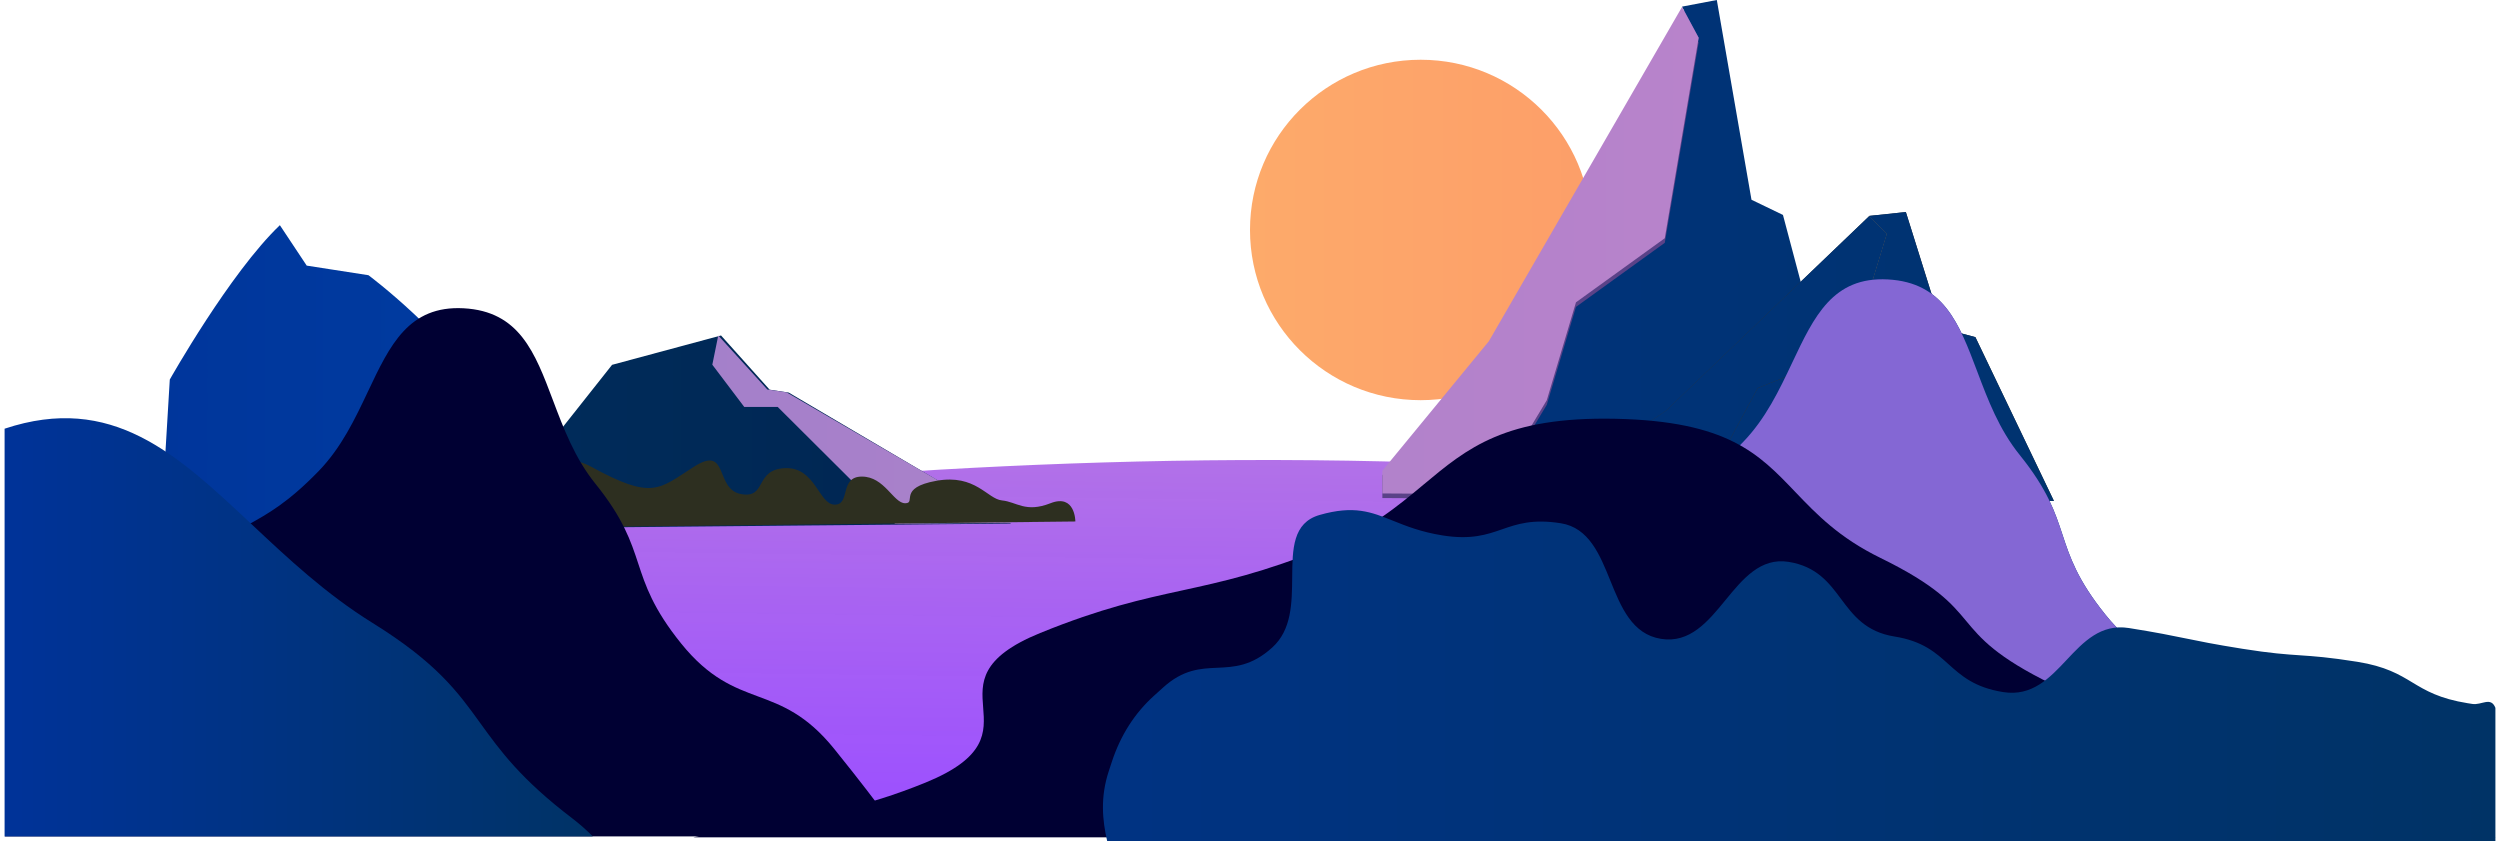 <svg width="544" height="183" viewBox="0 0 544 183" fill="none" xmlns="http://www.w3.org/2000/svg">
<path d="M309.133 87.079C329.641 87.079 346.266 70.496 346.266 50.039C346.266 29.583 329.641 13 309.133 13C288.625 13 272 29.583 272 50.039C272 70.496 288.625 87.079 309.133 87.079Z" fill="url(#paint0_linear_346_2247)"/>
<path d="M76.185 116.042C76.185 116.042 277.952 80.167 445.354 116.042V175.281H76.185V116.042Z" fill="url(#paint1_linear_346_2247)"/>
<path d="M36.952 82.58C36.952 82.58 49.998 59.42 60.9 49L66.741 57.799L80.175 59.885C80.175 59.885 97.699 72.874 107.432 88.842C117.168 104.81 138 109.212 138 109.212V113.844L35 115L36.947 82.58H36.952Z" fill="url(#paint2_linear_346_2247)"/>
<path d="M156.895 73L133.189 79.386L105 115L220 113.92L171.627 85.424L167.467 84.789L156.895 73Z" fill="url(#paint3_linear_346_2247)"/>
<path d="M156.293 73L155 79.362L161.951 88.552H169.229L194.78 114L220 113.767L171.166 85.377L166.966 84.745L156.293 73Z" fill="url(#paint4_linear_346_2247)"/>
<path d="M98 115C98 115 115.239 94.239 128.646 101.566C142.052 108.893 143.333 106.452 150.995 101.566C158.656 96.68 155.463 106.41 161.209 107.5C166.954 108.589 164.083 102.178 170.787 101.87C177.49 101.562 178.13 109.81 181.641 109.81C185.151 109.81 182.595 103.703 187.545 103.703C192.495 103.703 194.411 109.506 196.964 109.506C199.516 109.506 195.246 106.148 203.769 104.619C212.291 103.095 214.844 108.589 218.036 108.893C221.229 109.197 223.146 111.643 228.573 109.506C234 107.369 234 113.475 234 113.475L98 115Z" fill="#2D2F20"/>
<path d="M387.968 47.768L381.122 44.466L373.579 1L366.058 2.431L366.015 2.504L369.628 9.217L362.256 52.836L342.932 66.784L336.576 88.086L324.288 108.517L345.484 108.646L366.38 109.007C366.38 109.007 368.758 108.921 372.09 108.811L404.221 109.007L387.971 47.766L387.968 47.768Z" fill="#555BAA"/>
<path d="M387.968 46.768L381.122 43.466L373.579 0L366.058 1.431L366.015 1.504L369.628 8.217L362.256 51.836L342.933 65.784L336.576 87.086L324.288 107.517L345.484 107.646L366.38 108.007C366.38 108.007 368.758 107.921 372.09 107.811L404.221 108.007L387.971 46.766L387.968 46.768Z" fill="url(#paint5_linear_346_2247)"/>
<path d="M342.932 66.784L362.256 52.836L369.628 9.217L366.015 2.504L323.971 75.254L300.802 103.425V108.374L324.288 108.517L336.579 88.086L342.932 66.784Z" fill="#5A4288"/>
<path d="M342.933 65.784L362.256 51.836L369.628 8.217L366.015 1.504L323.971 74.254L300.802 102.424V107.374L324.288 107.517L336.579 87.085L342.933 65.784Z" fill="url(#paint6_linear_346_2247)"/>
<path d="M429.855 73.362L422.655 71.44L414.72 46.14L406.81 46.973L406.767 47.016L410.567 50.922L402.813 76.311L382.492 84.43L375.809 96.831L362.883 108.724L385.173 108.8L407.148 109.01C407.148 109.01 409.65 108.959 413.153 108.894L446.943 109.01L429.852 73.364L429.855 73.362Z" fill="#2C3033"/>
<path d="M429.841 73.362L422.642 71.44L414.707 46.14L406.797 46.973L406.753 47.016L410.553 50.922L402.799 76.311L382.479 84.43L375.796 96.831L362.869 108.724L385.16 108.8L407.134 109.01C407.134 109.01 409.637 108.959 413.139 108.894L446.929 109.01L429.839 73.364L429.841 73.362Z" fill="url(#paint7_linear_346_2247)"/>
<path d="M382.479 84.43L402.799 76.311L410.553 50.922L406.753 47.016L362.534 89.361L340.56 104.147C339.062 105.155 338.165 106.837 338.165 108.638L362.866 108.722L375.793 96.828L382.476 84.428L382.479 84.43Z" fill="#2C3033"/>
<path d="M382.479 84.43L402.799 76.311L410.553 50.922L406.753 47.016L362.534 89.361L340.56 104.147C339.062 105.155 338.165 106.837 338.165 108.638L362.866 108.722L375.793 96.828L382.476 84.428L382.479 84.43Z" fill="url(#paint8_linear_346_2247)"/>
<path d="M491.457 156.7C485.398 149.185 480.036 147.193 474.852 145.262C469.634 143.321 464.237 141.313 458.132 133.741C452.035 126.179 450.386 121.171 448.789 116.329C447.2 111.509 445.559 106.527 439.492 99.004C434.995 93.426 432.579 87.018 430.241 80.821C426.322 70.426 422.936 61.449 410.788 60.805C398.846 60.174 394.757 68.83 390.014 78.858C387.168 84.878 384.222 91.102 379.276 96.211C372.615 103.093 368.155 105.557 363.842 107.94C359.548 110.315 355.107 112.771 348.473 119.621C341.865 126.446 342.081 133.371 342.289 140.07C342.5 146.826 342.716 153.811 336.03 160.717C329.363 167.605 324.39 169.578 319.58 171.489C316.839 172.576 314.048 173.686 310.915 175.722H506.118C505.118 174.401 504.221 173.198 503.332 172.007C500.481 168.187 497.535 164.238 491.454 156.698L491.457 156.7Z" fill="url(#paint9_linear_346_2247)"/>
<path d="M491.457 156.7C485.398 149.185 480.036 147.193 474.852 145.262C469.634 143.321 464.237 141.313 458.132 133.741C452.035 126.179 450.386 121.171 448.789 116.329C447.2 111.509 445.559 106.527 439.492 99.004C434.995 93.426 432.579 87.018 430.241 80.821C426.322 70.426 422.936 61.449 410.788 60.805C398.846 60.174 394.757 68.83 390.014 78.858C387.168 84.878 384.222 91.102 379.276 96.211C372.615 103.093 368.155 105.557 363.842 107.94C359.548 110.315 355.107 112.771 348.473 119.621C341.865 126.446 342.081 133.371 342.289 140.07C342.5 146.826 342.716 153.811 336.03 160.717C329.363 167.605 324.39 169.578 319.58 171.489C316.839 172.576 314.048 173.686 310.915 175.722H506.118C505.118 174.401 504.221 173.198 503.332 172.007C500.481 168.187 497.535 164.238 491.454 156.698L491.457 156.7Z" fill="#8467D4"/>
<path d="M513.547 167.122C501.378 161.167 490.608 159.585 480.195 158.059C469.712 156.52 458.872 154.929 446.608 148.929C434.363 142.936 431.049 138.968 427.844 135.129C424.655 131.309 421.355 127.36 409.172 121.397C400.14 116.976 395.286 111.897 390.592 106.988C382.719 98.75 375.92 91.636 351.516 91.124C327.531 90.623 319.312 97.483 309.788 105.43C304.07 110.202 298.157 115.135 288.225 119.181C274.842 124.635 265.885 126.589 257.226 128.479C248.6 130.36 239.681 132.307 226.355 137.736C213.083 143.146 213.515 148.635 213.934 153.943C214.358 159.296 214.794 164.831 201.362 170.306C187.968 175.765 177.979 177.328 168.32 178.843C162.818 179.706 157.207 180.585 150.916 182.199H543.003C540.995 181.153 539.192 180.199 537.408 179.256C531.684 176.228 525.763 173.099 513.553 167.122H513.547Z" fill="#000033"/>
<path d="M181.539 162.976C175.479 155.46 170.118 153.468 164.934 151.538C159.715 149.597 154.318 147.589 148.213 140.016C142.116 132.455 140.468 127.446 138.871 122.604C137.281 117.784 135.641 112.803 129.574 105.279C125.077 99.701 122.661 93.294 120.323 87.096C116.404 76.701 113.018 67.725 100.87 67.08C88.927 66.45 84.838 75.106 80.095 85.134C77.25 91.153 74.304 97.378 69.358 102.486C62.696 109.368 58.237 111.832 53.924 114.215C49.63 116.59 45.189 119.046 38.554 125.896C31.947 132.722 32.163 139.647 32.371 146.346C32.582 153.101 32.798 160.086 26.112 166.992C19.445 173.88 14.472 175.853 9.661 177.765C6.921 178.851 4.129 179.962 0.997 181.997H196.2C195.2 180.676 194.303 179.474 193.414 178.282C190.562 174.462 187.617 170.513 181.536 162.973L181.539 162.976Z" fill="#000033"/>
<path d="M537.023 153.029C530.789 152.034 527.804 150.236 524.918 148.494C522.06 146.77 519.105 144.99 512.936 144.004C506.742 143.017 503.553 142.801 500.468 142.592C497.375 142.382 494.177 142.166 487.969 141.177C481.763 140.188 478.63 139.543 475.599 138.917C472.572 138.293 469.442 137.649 463.241 136.659C457.129 135.688 453.362 139.696 449.717 143.575C446.012 147.52 442.174 151.603 435.889 150.598C429.638 149.603 426.76 147.013 423.976 144.51C421.231 142.04 418.393 139.486 412.241 138.506C405.97 137.505 403.239 133.851 400.6 130.313C398.002 126.833 395.317 123.239 389.185 122.259C383.078 121.287 379.212 126.006 375.47 130.574C371.666 135.217 367.726 140.023 361.433 139.015C355.133 138.011 352.726 132.07 350.4 126.326C348.112 120.676 345.747 114.833 339.643 113.862C333.482 112.882 330.112 114.048 326.852 115.178C323.552 116.323 320.139 117.504 313.896 116.509C309.223 115.763 305.974 114.459 303.107 113.305C298.389 111.407 294.658 109.905 287.152 112.055C281.281 113.736 281.233 119.486 281.182 125.574C281.133 131.216 281.085 137.049 276.848 140.892C272.356 144.972 268.538 145.143 264.847 145.308C261.216 145.469 257.46 145.637 253.061 149.633C252.362 150.269 251.724 150.844 251.138 151.369C246.891 155.196 243.817 160.017 241.916 165.832C241.715 166.45 241.499 167.109 241.264 167.82C239.398 173.491 239.876 178.486 240.916 183H543V154.028C542 151.5 540.003 153.5 537.972 153.176L537.026 153.026L537.023 153.029Z" fill="url(#paint10_linear_346_2247)"/>
<path d="M124.598 178.128C113.328 169.559 108.828 163.336 104.481 157.312C99.622 150.579 95.025 144.218 81.058 135.546C70.89 129.231 62.659 121.504 54.701 114.031C38.451 98.769 24.343 85.532 1 93.285V182H129C127.618 180.623 126.156 179.317 124.592 178.128H124.598Z" fill="url(#paint11_linear_346_2247)"/>
<defs>
<linearGradient id="paint0_linear_346_2247" x1="0.997" y1="91.5" x2="543.003" y2="91.5" gradientUnits="userSpaceOnUse">
<stop stop-color="#FFD46D"/>
<stop offset="1" stop-color="#FB8067"/>
</linearGradient>
<linearGradient id="paint1_linear_346_2247" x1="41.648" y1="8" x2="39.507" y2="175.138" gradientUnits="userSpaceOnUse">
<stop stop-color="#CC99CC"/>
<stop offset="0.995" stop-color="#9747FF" stop-opacity="0.95"/>
</linearGradient>
<linearGradient id="paint2_linear_346_2247" x1="1.025" y1="91.5" x2="543.017" y2="91.5" gradientUnits="userSpaceOnUse">
<stop stop-color="#003399"/>
<stop offset="1" stop-color="#005EBD"/>
</linearGradient>
<linearGradient id="paint3_linear_346_2247" x1="0.997" y1="91.5" x2="543.003" y2="91.5" gradientUnits="userSpaceOnUse">
<stop stop-color="#003366"/>
<stop offset="1" stop-color="#001030"/>
</linearGradient>
<linearGradient id="paint4_linear_346_2247" x1="0.997" y1="91.5" x2="543.003" y2="91.5" gradientUnits="userSpaceOnUse">
<stop stop-color="#967EC9"/>
<stop offset="1" stop-color="#C885CC"/>
</linearGradient>
<linearGradient id="paint5_linear_346_2247" x1="0.997" y1="91.5" x2="542.984" y2="91.5" gradientUnits="userSpaceOnUse">
<stop stop-color="#003399"/>
<stop offset="1" stop-color="#003366"/>
</linearGradient>
<linearGradient id="paint6_linear_346_2247" x1="0.997" y1="91.5" x2="543.003" y2="91.5" gradientUnits="userSpaceOnUse">
<stop stop-color="#967EC9"/>
<stop offset="1" stop-color="#C885CC"/>
</linearGradient>
<linearGradient id="paint7_linear_346_2247" x1="0.997" y1="91.5" x2="543.02" y2="91.5" gradientUnits="userSpaceOnUse">
<stop stop-color="#003399"/>
<stop offset="1" stop-color="#003366"/>
</linearGradient>
<linearGradient id="paint8_linear_346_2247" x1="1.017" y1="91.5" x2="543.003" y2="91.5" gradientUnits="userSpaceOnUse">
<stop stop-color="#003399"/>
<stop offset="1" stop-color="#003366"/>
</linearGradient>
<linearGradient id="paint9_linear_346_2247" x1="-61.451" y1="91.502" x2="658.196" y2="91.502" gradientUnits="userSpaceOnUse">
<stop stop-color="#003399"/>
<stop offset="1" stop-color="#003366"/>
</linearGradient>
<linearGradient id="paint10_linear_346_2247" x1="0.994" y1="91.511" x2="542.997" y2="91.511" gradientUnits="userSpaceOnUse">
<stop stop-color="#003399"/>
<stop offset="1" stop-color="#003366"/>
</linearGradient>
<linearGradient id="paint11_linear_346_2247" x1="1.006" y1="136.5" x2="129.006" y2="136.5" gradientUnits="userSpaceOnUse">
<stop stop-color="#003399"/>
<stop offset="1" stop-color="#003366"/>
</linearGradient>
</defs>
</svg>
